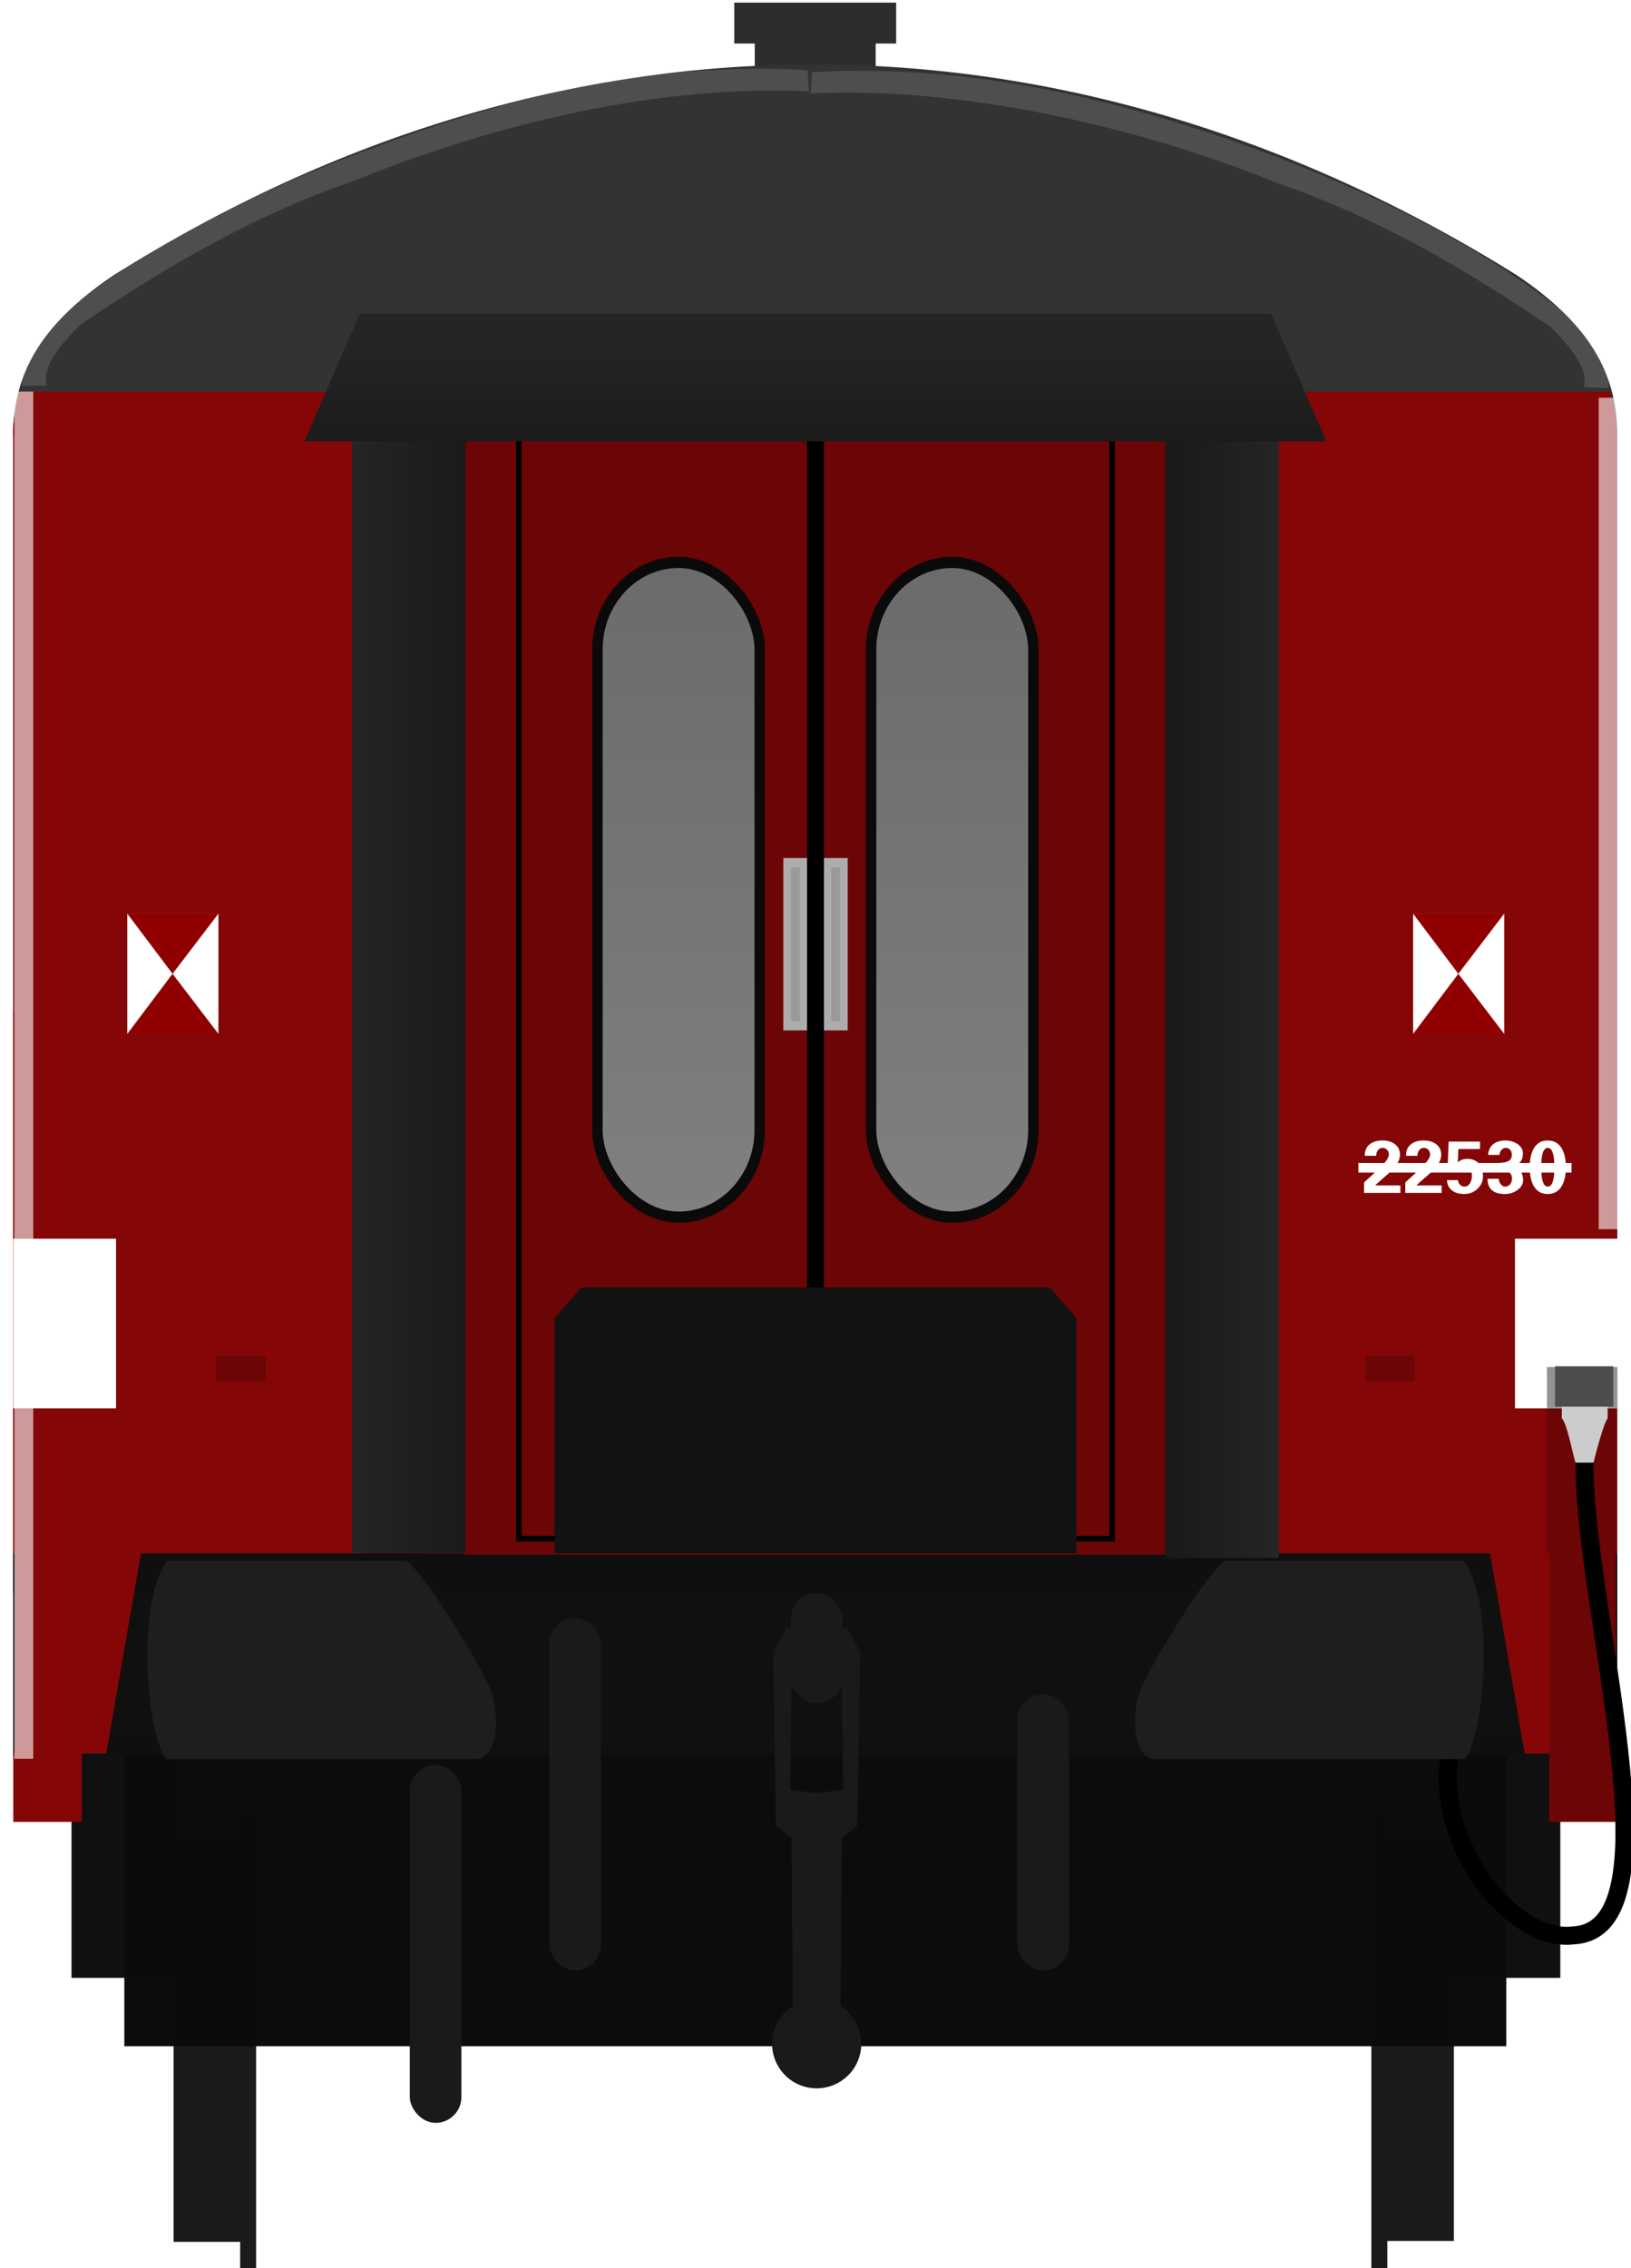 <?xml version="1.0" encoding="utf-8" standalone="no"?>
<!DOCTYPE svg PUBLIC "-//W3C//DTD SVG 1.1//EN" "http://www.w3.org/Graphics/SVG/1.1/DTD/svg11.dtd">
<svg version="1.1" width="293.49" height="408" xmlns="http://www.w3.org/2000/svg" xmlns:xlink="http://www.w3.org/1999/xlink">
<defs>
<linearGradient id="linearGradient5109" x1="61.277" x2="169.78" y1="317.29" y2="316.65" gradientUnits="userSpaceOnUse"><stop stop-color="#6b6b6b" offset="0"/><stop stop-color="#808080" offset="1"/></linearGradient>
<linearGradient id="linearGradient4751"><stop stop-color="#1a1a1a" offset="0"/><stop stop-color="#252525" offset="1"/></linearGradient>
<linearGradient id="linearGradient4753" x1="144.56" x2="144.56" y1="87.712" y2="69.068" gradientTransform="translate(0 -16.034)" gradientUnits="userSpaceOnUse" xlink:href="#linearGradient4751"/>
<linearGradient id="linearGradient4783" x1="203.96" x2="220.76" y1="169.06" y2="169.06" gradientTransform="matrix(1 0 0 .974 0 1.775)" gradientUnits="userSpaceOnUse" xlink:href="#linearGradient4751"/>
<linearGradient id="linearGradient4785" x1="93.396" x2="75.145" y1="169.06" y2="169.06" gradientTransform="matrix(1 0 0 .974 0 1.775)" gradientUnits="userSpaceOnUse" xlink:href="#linearGradient4751"/>
<linearGradient id="linearGradient5101" x1="165.02" x2="165.02" y1="92.535" y2="193.87" gradientUnits="userSpaceOnUse" xlink:href="#linearGradient5109"/>
<linearGradient id="linearGradient5103" x1="119.47" x2="119.47" y1="92.262" y2="193.87" gradientUnits="userSpaceOnUse" xlink:href="#linearGradient5109"/>
<filter id="filter1068" x="-1.895" y="-.035" width="4.79" height="1.071" color-interpolation-filters="sRGB"><feGaussianBlur stdDeviation="2.977"/></filter>
<filter id="filter1068-3" x="-1.895" y="-.035" width="4.79" height="1.071" color-interpolation-filters="sRGB"><feGaussianBlur stdDeviation="2.977"/></filter>
<filter id="filter1639" x="-.025" y="-.06" width="1.049" height="1.119" color-interpolation-filters="sRGB"><feGaussianBlur stdDeviation="1.409"/></filter>
<filter id="filter1639-5" x="-.025" y="-.06" width="1.049" height="1.119" color-interpolation-filters="sRGB"><feGaussianBlur stdDeviation="1.409"/></filter>
</defs>
<g transform="matrix(3.787,0,0,3.787,-291.78,-428.07)">
<rect x="77.674" y="161.1" width="76.222" height="27.603" fill="#850606" style="paint-order:fill markers stroke"/>
<rect x="77.674" y="133.4" width="76.222" height="55.326" fill="#850606" style="paint-order:fill markers stroke"/>
<g transform="matrix(1.026,0,0,1.243,-3.886,-56.525)" fill="#0f0f0f" fill-opacity=".996">
<rect x="82.194" y="202.77" width="4.944" height="9.221" style="paint-order:fill markers stroke"/>
<rect x="146.2" y="202.77" width="4.944" height="9.221" style="paint-order:fill markers stroke"/>
</g>
<g transform="matrix(.271 0 0 .281 66.343 31.877)" fill="#1a1a1a">
<g transform="matrix(1,0,0,1.694,-1.67,-458.94)">
<rect x="71.611" y="624.95" width="13.436" height="40.166" stroke-width="1.066"/>
<rect x="83.278" y="622.16" width="2.796" height="45.745" stroke-width="1.619"/>
</g>
<rect transform="scale(-1,1)" x="-294.42" y="599.58" width="13.436" height="68.031" stroke-width="1.387"/>
<rect transform="scale(-1,1)" x="-282.75" y="594.85" width="2.796" height="77.48" stroke-width="2.107"/>
</g>
<rect x="82.955" y="196.17" width="65.666" height="14.057" fill="#0b0b0b" fill-opacity=".996" style="paint-order:fill markers stroke"/>
<rect x="77.674" y="186.82" width="76.222" height="9.598" fill="#0f0f0f" fill-opacity=".996" style="paint-order:fill markers stroke"/>
<g transform="matrix(.265 0 0 .265 72.343 40.393)" fill="#1a1a1a">
<rect x="116.25" y="564.15" width="9.25" height="63.139" ry="4.625"/>
<rect x="200.18" y="577.79" width="9.25" height="49.502" ry="4.625"/>
<g fill="#1a1a1a">
<rect x="91.236" y="590.47" width="9.25" height="64.149" ry="4.625"/>
<path d="m164.16 565.94v2e-3h-5.492l-2.273 4.293 0.504 31.062 2.779 2.273 0.25 30.095a8 8 0 0 0-3.736 6.764 8 8 0 0 0 8 8 8 8 0 0 0 8-8 8 8 0 0 0-3.736-6.758l0.25-30.103 2.777-2.273 0.506-31.062-2.273-4.293h-5.555zm0.049 10.61 4.496 0.25 0.252 18.182-4.776 0.504-4.758-0.502 0.254-18.182 4.531-0.252z"/>
<rect x="159.56" y="559.68" width="9.25" height="19.751" ry="4.625"/>
</g>
</g>
<g transform="matrix(.264 0 0 .264 79.364 114.9)" fill="#2d2d2d">
<path transform="translate(-8.796 -7.085)" d="m132.18 0.502v7.357h3.686v7.307h21.764v-7.307h3.686v-7.357z" fill="#2d2d2d"/>
</g>
<path d="m82.476 126.09c-3.644 2.436-4.692 4.775-4.802 7.307 5.8e-5 -1.3e-4 76.222 0 76.222 0-0.11-2.532-1.157-4.871-4.801-7.307-21.509-13.39-45.504-13.252-66.619 0z" fill="#333"/>
<path transform="matrix(.264 0 0 .264 77.042 115.14)" d="m3.557 62.477c-0.714 2.172-1.046 4.408-1.162 6.68l-0.012 1.588h288.56l-0.012-1.588c-0.116-2.272-0.446-4.508-1.16-6.68z" fill="#850606"/>
</g>
<g transform="translate(0,8)">
<rect x="83.374" y="68.619" width="126.74" height="203.03" ry="0" fill="#6c0505" stroke-width="1.032" style="paint-order:stroke fill markers"/>
<g transform="matrix(1 0 0 1.044 .135 -11.685)" fill="#6c0505" stroke="#000">
<rect x="146.61" y="76.271" width="53.39" height="192.37" style="paint-order:stroke fill markers"/>
<rect x="93.22" y="76.271" width="53.39" height="192.37" style="paint-order:stroke fill markers"/>
</g>
<g transform="translate(-.278)">
<rect x="278.65" y="241.2" width="12.422" height="66.227" fill="#6c0505" style="paint-order:stroke fill markers"/>
<rect x="2.975" y="241.2" width="12.422" height="66.227" fill="#850606" style="paint-order:stroke fill markers"/>
</g>
<g transform="matrix(1.083 0 0 1.163 -7.619 -14.516)" stroke="#0a0a0a" stroke-width="1.733">
<rect x="106.3" y="92.584" width="26.966" height="101.27" ry="13.483" fill="url(#linearGradient5103)" style="paint-order:stroke fill markers"/>
<rect x="151.77" y="92.584" width="26.966" height="101.27" ry="13.483" fill="url(#linearGradient5101)" style="paint-order:stroke fill markers"/>
</g>
<g transform="translate(.781)">
<g transform="matrix(1 0 0 1.302 -2 -30.585)">
<rect x="142.17" y="135.88" width="4.345" height="23.82" fill="#adadad"/>
<rect x="143.56" y="137.16" width="1.573" height="21.273" fill="#999"/>
</g>
<g transform="matrix(1 0 0 1.302 5.243 -30.585)">
<rect x="142.17" y="135.88" width="4.345" height="23.82" fill="#adadad"/>
<rect x="143.56" y="137.16" width="1.573" height="21.273" fill="#999"/>
</g>
</g>
<path d="m104.55 223.58-4.781 5.551v42.264h93.943v-42.264l-4.781-5.551z" fill="#121212"/>
<g transform="translate(.041 -6)" fill="#fff" stroke-width=".839">
<rect x="272.57" y="220.81" width="18.481" height="30.508" style="paint-order:stroke fill markers"/>
<rect x="2.357" y="220.81" width="18.481" height="30.508" style="paint-order:stroke fill markers"/>
</g>
</g>
<rect x="145.22" y="79.081" width="3.041" height="152.5"/>
<g transform="matrix(1.101 0 0 .983 -12.479 17.48)" fill="#4d4d4d">
<g transform="matrix(1.042 0 0 1.06 -8.305 -10.768)">
<g transform="translate(-1.345 -2)" stroke-width=".987">
<rect x="75.419" y="68.619" width="17.801" height="194.86" fill="url(#linearGradient4785)" style="paint-order:stroke fill markers"/>
<rect x="202.96" y="69.457" width="17.801" height="194.86" fill="url(#linearGradient4783)" style="paint-order:stroke fill markers"/>
</g>
<path d="m75.282 47.524-8.69 22.035h160.3l-8.689-22.035z" fill="url(#linearGradient4753)" style="paint-order:stroke fill markers"/>
</g>
</g>
<g transform="translate(7.496 7.085)">
<g fill="#fff">
<path d="m237.96 207.48v-1.881q1.283-1.159 2.546-2.318 1.921-1.829 1.921-2.682 0-0.508-0.319-0.866-0.319-0.345-0.814-0.345-0.534 0-0.84 0.423-0.319 0.443-0.319 1.003h-2.038v-0.13q0-1.27 0.905-1.966 0.866-0.664 2.253-0.664 1.335 0 2.188 0.612 0.983 0.697 0.983 1.973 0 1.016-0.866 2.109-0.573 0.723-1.862 1.829-1.374 1.172-1.738 1.569h4.538v1.335z"/>
<path d="m245.38 207.48v-1.881q1.283-1.159 2.546-2.318 1.921-1.829 1.921-2.682 0-0.508-0.319-0.866-0.319-0.345-0.814-0.345-0.534 0-0.84 0.423-0.319 0.443-0.319 1.003h-2.038v-0.13q0-1.27 0.905-1.966 0.866-0.664 2.253-0.664 1.335 0 2.188 0.612 0.983 0.697 0.983 1.973 0 1.016-0.866 2.109-0.573 0.723-1.862 1.829-1.374 1.172-1.738 1.569h4.538v1.335z"/>
<path d="m252.88 205.19h1.979q0.039 0.495 0.371 0.827 0.332 0.332 0.801 0.332 0.677 0 1.055-0.697 0.28-0.547 0.28-1.289 0-0.645-0.326-1.12-0.358-0.547-0.957-0.547-0.892 0-1.185 1.055l-1.934-0.059 0.215-5.436h5.638v1.335h-3.88l-0.124 2.422q0.658-0.651 1.712-0.651 1.289 0 2.038 0.775 0.801 0.827 0.801 2.383 0 1.296-0.99 2.227-0.983 0.938-2.396 0.938-1.309 0-2.122-0.586-0.918-0.658-0.977-1.908z"/>
<path d="m260.18 204.95h2.025v0.078q0 0.456 0.326 0.853 0.345 0.469 0.82 0.469 0.547 0 0.898-0.43 0.332-0.423 0.332-1.009 0-1.484-2.012-1.484h-0.254v-1.328q1.009-0.059 1.478-0.267 0.762-0.339 0.762-1.178 0-0.547-0.293-0.905-0.293-0.358-0.814-0.358-0.443 0-0.788 0.397-0.319 0.378-0.319 0.801v0.065h-2.044q0.059-1.302 0.977-1.986 0.814-0.612 2.161-0.612 1.12 0 2.038 0.573 1.081 0.684 1.081 1.758 0 0.938-0.482 1.523-0.495 0.599-1.289 0.801 1.797 0.521 1.797 2.494 0 1.042-1.042 1.784-0.983 0.697-2.213 0.697-3.131 0-3.144-2.734z"/>
<path d="m272.21 202.88q0-3.49-1.191-3.49-1.185 0-1.185 3.49 0 3.47 1.185 3.47 1.191 0 1.191-3.47zm2.064 0q0 2.005-0.664 3.242-0.84 1.562-2.63 1.562-1.732 0-2.559-1.562-0.651-1.237-0.651-3.242 0-1.999 0.651-3.249 0.827-1.575 2.559-1.575 1.79 0 2.63 1.575 0.664 1.237 0.664 3.249z"/>
</g>
<path d="m236.94 202.97h38.349" fill="none" stroke="#fff" stroke-width="1.724"/>
</g>
<g transform="translate(-.677 8)" fill="#850606">
<path d="m268.8 271.4 6.248 36.017h4.397v-36.017z"/>
<path d="m26.041 271.4-6.248 36.017h-4.397v-36.017z"/>
</g>
<rect x="278.37" y="245.9" width="12.68" height="7.421" fill="#939393"/>
<g transform="translate(6.5565e-6 7.576)">
<rect x="278.77" y="307.42" width="12.331" height="12.712" fill="#6c0505"/>
<rect x="2.388" y="307.42" width="12.331" height="12.712" fill="#850606"/>
</g>
<g transform="matrix(.808 0 0 .808 233.35 6.326)">
<path d="m64.084 317.32c-0.448 32.035 21.793 104.45-2.445 105.69-14.346 1.861-33.199-23.188-26.708-43.916" fill="none" stroke="#000" stroke-width="4.007"/>
<path d="m62.068 317.78h4.008s2.065-8.379 3.158-9.896v-2.72h-10.21v2.729c1.139 1.164 2.311 7.399 3.036 9.896z" fill="#ccc" stroke-width=".806"/>
<rect x="57.512" y="296.33" width="12.971" height="8.987" fill="#4d4d4d"/>
</g>
<rect transform="matrix(.902 0 0 1.215 285.51 -22.196)" x="2.395" y="77.156" width="3.915" height="123.09" ry="0" fill="#fff" fill-opacity=".59" filter="url(#filter1068-3)"/>
<g transform="translate(.24 8)">
<g transform="matrix(3.885,0,0,4.021,-309.47,-487.68)" fill="#090909">
<g transform="matrix(-1,0,0,1,233.12,-6.35)">
<path d="m85.723 195.47h11.109c1.075 0.943 2.985 4.06 3.716 5.424 0.645 1.207 0.54 3.375-0.509 3.445h-14.385c-0.951-1.462-1.342-7.007 0.068-8.869z" fill="#1e1e1e"/>
</g>
</g>
<path d="m29.843 272.77h43.158c4.178 3.793 11.597 16.325 14.438 21.809 2.507 4.855 2.099 13.573-1.976 13.852h-55.886c-3.693-5.88-5.215-28.177 0.266-35.661z" fill="#1e1e1e" stroke-width="3.952"/>
</g>
<g transform="matrix(.829 0 0 1 43.195 2)">
<g transform="matrix(1 0 0 .901 -2.452 18.283)">
<rect x="257.08" y="159.89" width="19.775" height="23.989" fill="#fff"/>
<path d="m257.08 159.89 9.818 12.001 9.957-12.001z" fill="#900000"/>
<path d="m257.08 183.89 9.818-12.001 9.957 12.001z" fill="#900000"/>
</g>
<g transform="matrix(1 0 0 .901 -281.55 18.283)">
<rect x="257.08" y="159.89" width="19.775" height="23.989" fill="#fff"/>
<path d="m257.08 159.89 9.818 12.001 9.957-12.001z" fill="#900000"/>
<path d="m257.08 183.89 9.818-12.001 9.957 12.001z" fill="#900000"/>
</g>
</g>
<g fill="#fff">
<rect transform="matrix(.902 0 0 1.215 .421 -23.322)" x="2.395" y="77.156" width="3.771" height="202.42" ry="0" fill-opacity=".59" filter="url(#filter1068)"/>
<path d="m12.355 55.552c14.42-11.338 31.575-19.941 50.071-27.203 23.576-9.041 51.472-17.614 82.9-15.715l0.217 3.793c-26.66-1.262-56.312 5.721-81.708 16.04-19.144 6.603-34.503 15.96-49.204 25.794-4.223 4.079-7.205 8.164-6.178 11.055l-4.424 0.103c-0.511-3.965 2.713-8.677 8.326-13.867z" fill-opacity=".134" filter="url(#filter1639)"/>
<path transform="matrix(-1 0 0 1 310.41 17.355)" d="m29.333 38.564c14.42-11.338 31.575-19.941 50.071-27.203 23.576-9.041 53.472-17.614 84.9-15.715l0.217 3.793c-26.66-1.262-58.312 5.721-83.708 16.04-19.144 6.603-34.503 15.96-49.204 25.794-4.223 4.079-7.205 8.164-6.178 11.055l-4.424 0.103c-0.511-3.965 2.713-8.677 8.326-13.867z" fill-opacity=".134" filter="url(#filter1639-5)"/>
</g>
<g transform="translate(.28)" fill="#6c0505">
<rect x="245.41" y="243.89" width="8.863" height="4.584"/>
<rect x="38.66" y="243.89" width="8.863" height="4.584"/>
</g>
</svg>
